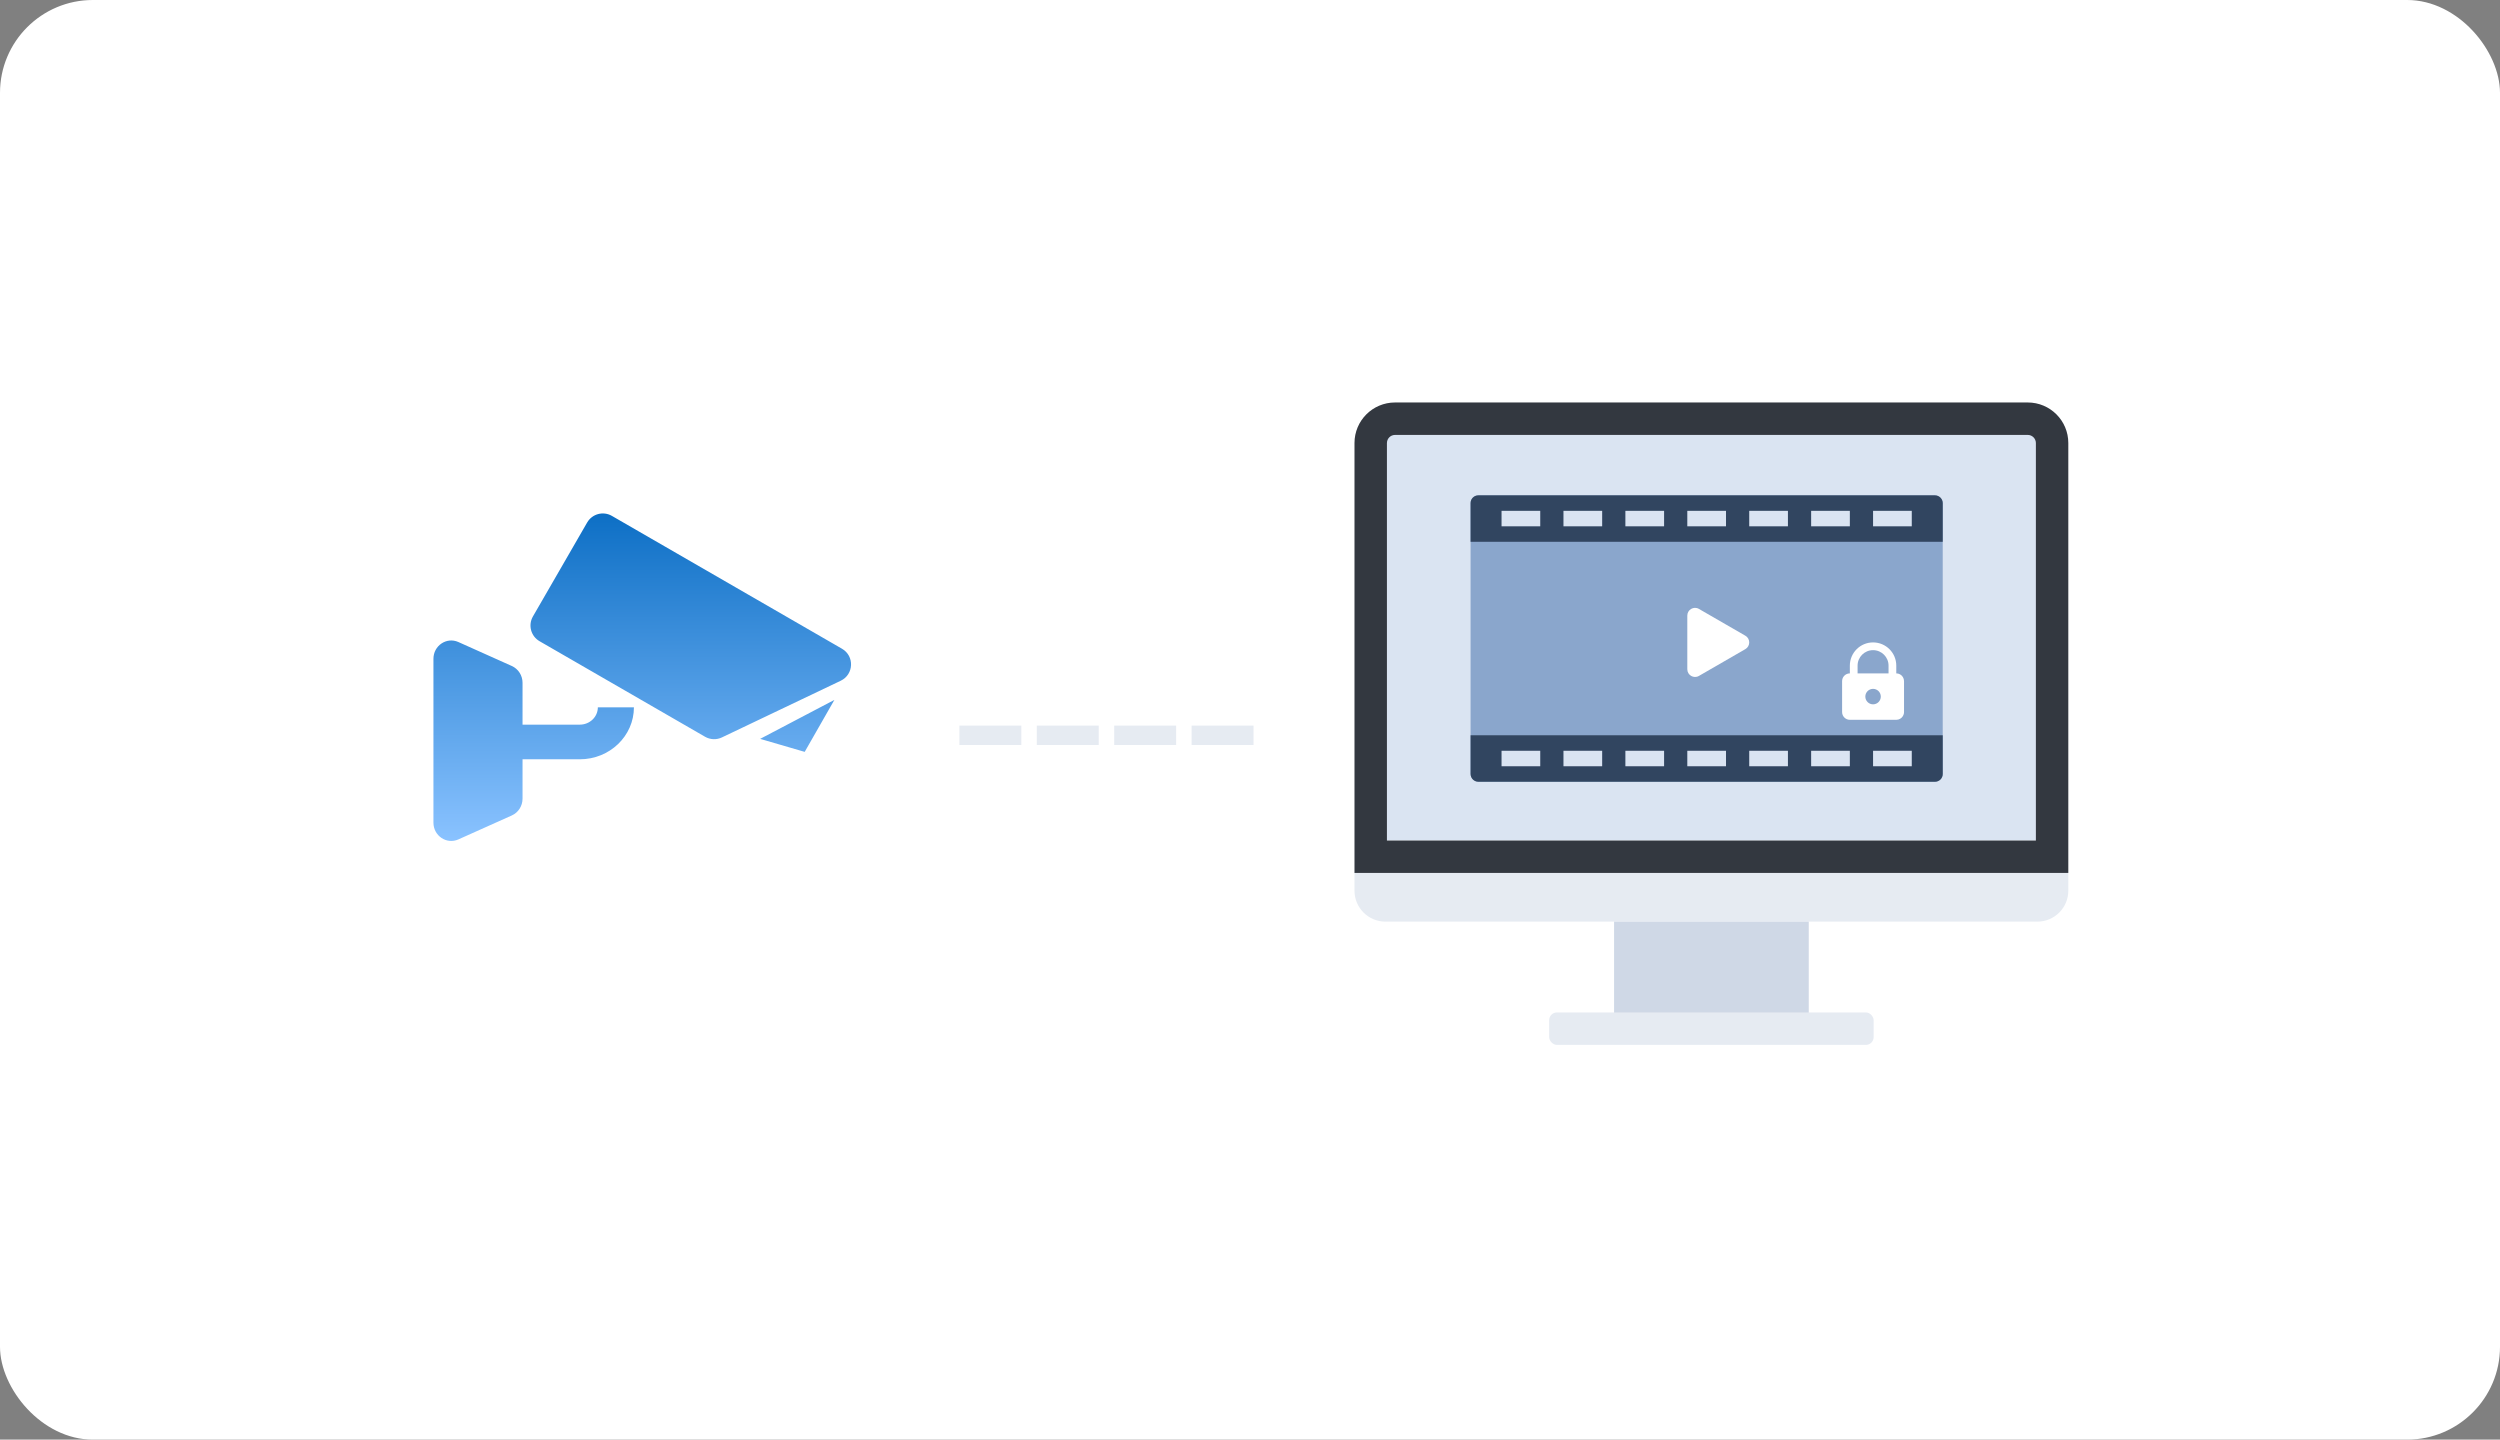 <svg width="323" height="186" viewBox="0 0 323 186" fill="none" xmlns="http://www.w3.org/2000/svg">
<rect x="0" y="0" width="323" height="186" fill="#808080" stroke="none"/>
<rect width="323" height="186" rx="12" fill="white"/>
<path fill-rule="evenodd" clip-rule="evenodd" d="M75.862 67.507C76.508 66.389 77.937 66.007 79.055 66.652L108.787 83.818C110.417 84.759 110.323 87.141 108.625 87.951L93.27 95.275C92.576 95.607 91.762 95.575 91.096 95.19L69.707 82.842C68.59 82.196 68.207 80.767 68.852 79.65L75.862 67.507ZM59.223 82.951C57.702 82.269 56 83.414 56 85.119V106.284C56 107.989 57.702 109.134 59.223 108.452L66.13 105.355C66.969 104.979 67.512 104.127 67.512 103.186V98.1H74.912C78.772 98.1 81.902 95.094 81.902 91.385H77.242C77.242 92.622 76.199 93.624 74.912 93.624H67.512V88.217C67.512 87.276 66.969 86.424 66.13 86.048L59.223 82.951ZM107.803 90.426L98.21 95.462L103.966 97.141L107.803 90.426Z" fill="url(#paint0_linear_307_797)"/>
<path d="M123.956 95H161.956" stroke="#E6EBF2" stroke-width="2.5" stroke-linejoin="round" stroke-dasharray="8 2"/>
<rect x="179.192" y="56.192" width="83.842" height="52.401" fill="#DAE4F2"/>
<path d="M175 112.787H267.226V115.075C267.226 117.284 265.436 119.075 263.226 119.075H179C176.791 119.075 175 117.284 175 115.075V112.787Z" fill="#E6EBF2"/>
<path fill-rule="evenodd" clip-rule="evenodd" d="M267.226 112.786H175V57.24C175 54.346 177.346 52 180.24 52H261.986C264.88 52 267.226 54.346 267.226 57.24V112.786ZM180.24 56.192C179.661 56.192 179.192 56.661 179.192 57.24V108.593H263.034V57.24C263.034 56.661 262.565 56.192 261.986 56.192H180.24Z" fill="#333840"/>
<rect x="208.538" y="119.074" width="25.153" height="12.576" fill="#CFD8E6"/>
<rect x="200.153" y="130.808" width="41.921" height="4.192" rx="1" fill="#E6EBF2"/>
<rect x="190" y="64" width="61" height="37" rx="1" fill="#8AA6CC"/>
<path d="M225.5 82.134C226.167 82.519 226.167 83.481 225.5 83.866L219.5 87.33C218.833 87.715 218 87.234 218 86.464L218 79.536C218 78.766 218.833 78.285 219.5 78.67L225.5 82.134Z" fill="white"/>
<path d="M190 65C190 64.448 190.448 64 191 64H250C250.552 64 251 64.448 251 65V70H190V65Z" fill="#314560"/>
<path d="M190 100C190 100.552 190.448 101 191 101H250C250.552 101 251 100.552 251 100V95H190V100Z" fill="#314560"/>
<rect width="5" height="2" transform="matrix(1 0 0 -1 194 68)" fill="#DAE4F2"/>
<rect width="5" height="2" transform="matrix(1 0 0 -1 194 99)" fill="#DAE4F2"/>
<rect width="5" height="2" transform="matrix(1 0 0 -1 210 68)" fill="#DAE4F2"/>
<rect width="5" height="2" transform="matrix(1 0 0 -1 210 99)" fill="#DAE4F2"/>
<rect width="5" height="2" transform="matrix(1 0 0 -1 226 68)" fill="#DAE4F2"/>
<rect width="5" height="2" transform="matrix(1 0 0 -1 226 99)" fill="#DAE4F2"/>
<rect width="5" height="2" transform="matrix(1 0 0 -1 202 68)" fill="#DAE4F2"/>
<rect width="5" height="2" transform="matrix(1 0 0 -1 202 99)" fill="#DAE4F2"/>
<rect width="5" height="2" transform="matrix(1 0 0 -1 218 68)" fill="#DAE4F2"/>
<rect width="5" height="2" transform="matrix(1 0 0 -1 218 99)" fill="#DAE4F2"/>
<rect width="5" height="2" transform="matrix(1 0 0 -1 234 68)" fill="#DAE4F2"/>
<rect width="5" height="2" transform="matrix(1 0 0 -1 234 99)" fill="#DAE4F2"/>
<rect width="5" height="2" transform="matrix(1 0 0 -1 242 68)" fill="#DAE4F2"/>
<rect width="5" height="2" transform="matrix(1 0 0 -1 242 99)" fill="#DAE4F2"/>
<path fill-rule="evenodd" clip-rule="evenodd" d="M240 87H244V86C244 84.895 243.105 84 242 84C240.896 84 240 84.895 240 86V87ZM242.032 93H245C245.364 93 245.682 92.805 245.857 92.516C245.948 92.365 246 92.188 246 92V88C246 87.627 245.796 87.302 245.493 87.13C245.348 87.047 245.179 87 245 87V86C245 84.343 243.657 83 242 83C240.343 83 239 84.343 239 86V87H239C238.706 87 238.441 87.127 238.258 87.329C238.098 87.506 238 87.742 238 88V92C238 92.552 238.448 93 239 93H241.969C241.979 93 241.99 93 242 93C242.011 93 242.021 93 242.032 93ZM243 90C243 90.552 242.552 91 242 91C241.448 91 241 90.552 241 90C241 89.448 241.448 89 242 89C242.552 89 243 89.448 243 90Z" fill="white"/>
<defs>
<linearGradient id="paint0_linear_307_797" x1="82.978" y1="66.338" x2="82.978" y2="108.433" gradientUnits="userSpaceOnUse">
<stop stop-color="#0D6FC5"/>
<stop offset="1" stop-color="#89C2FF"/>
</linearGradient>
</defs>
</svg>
